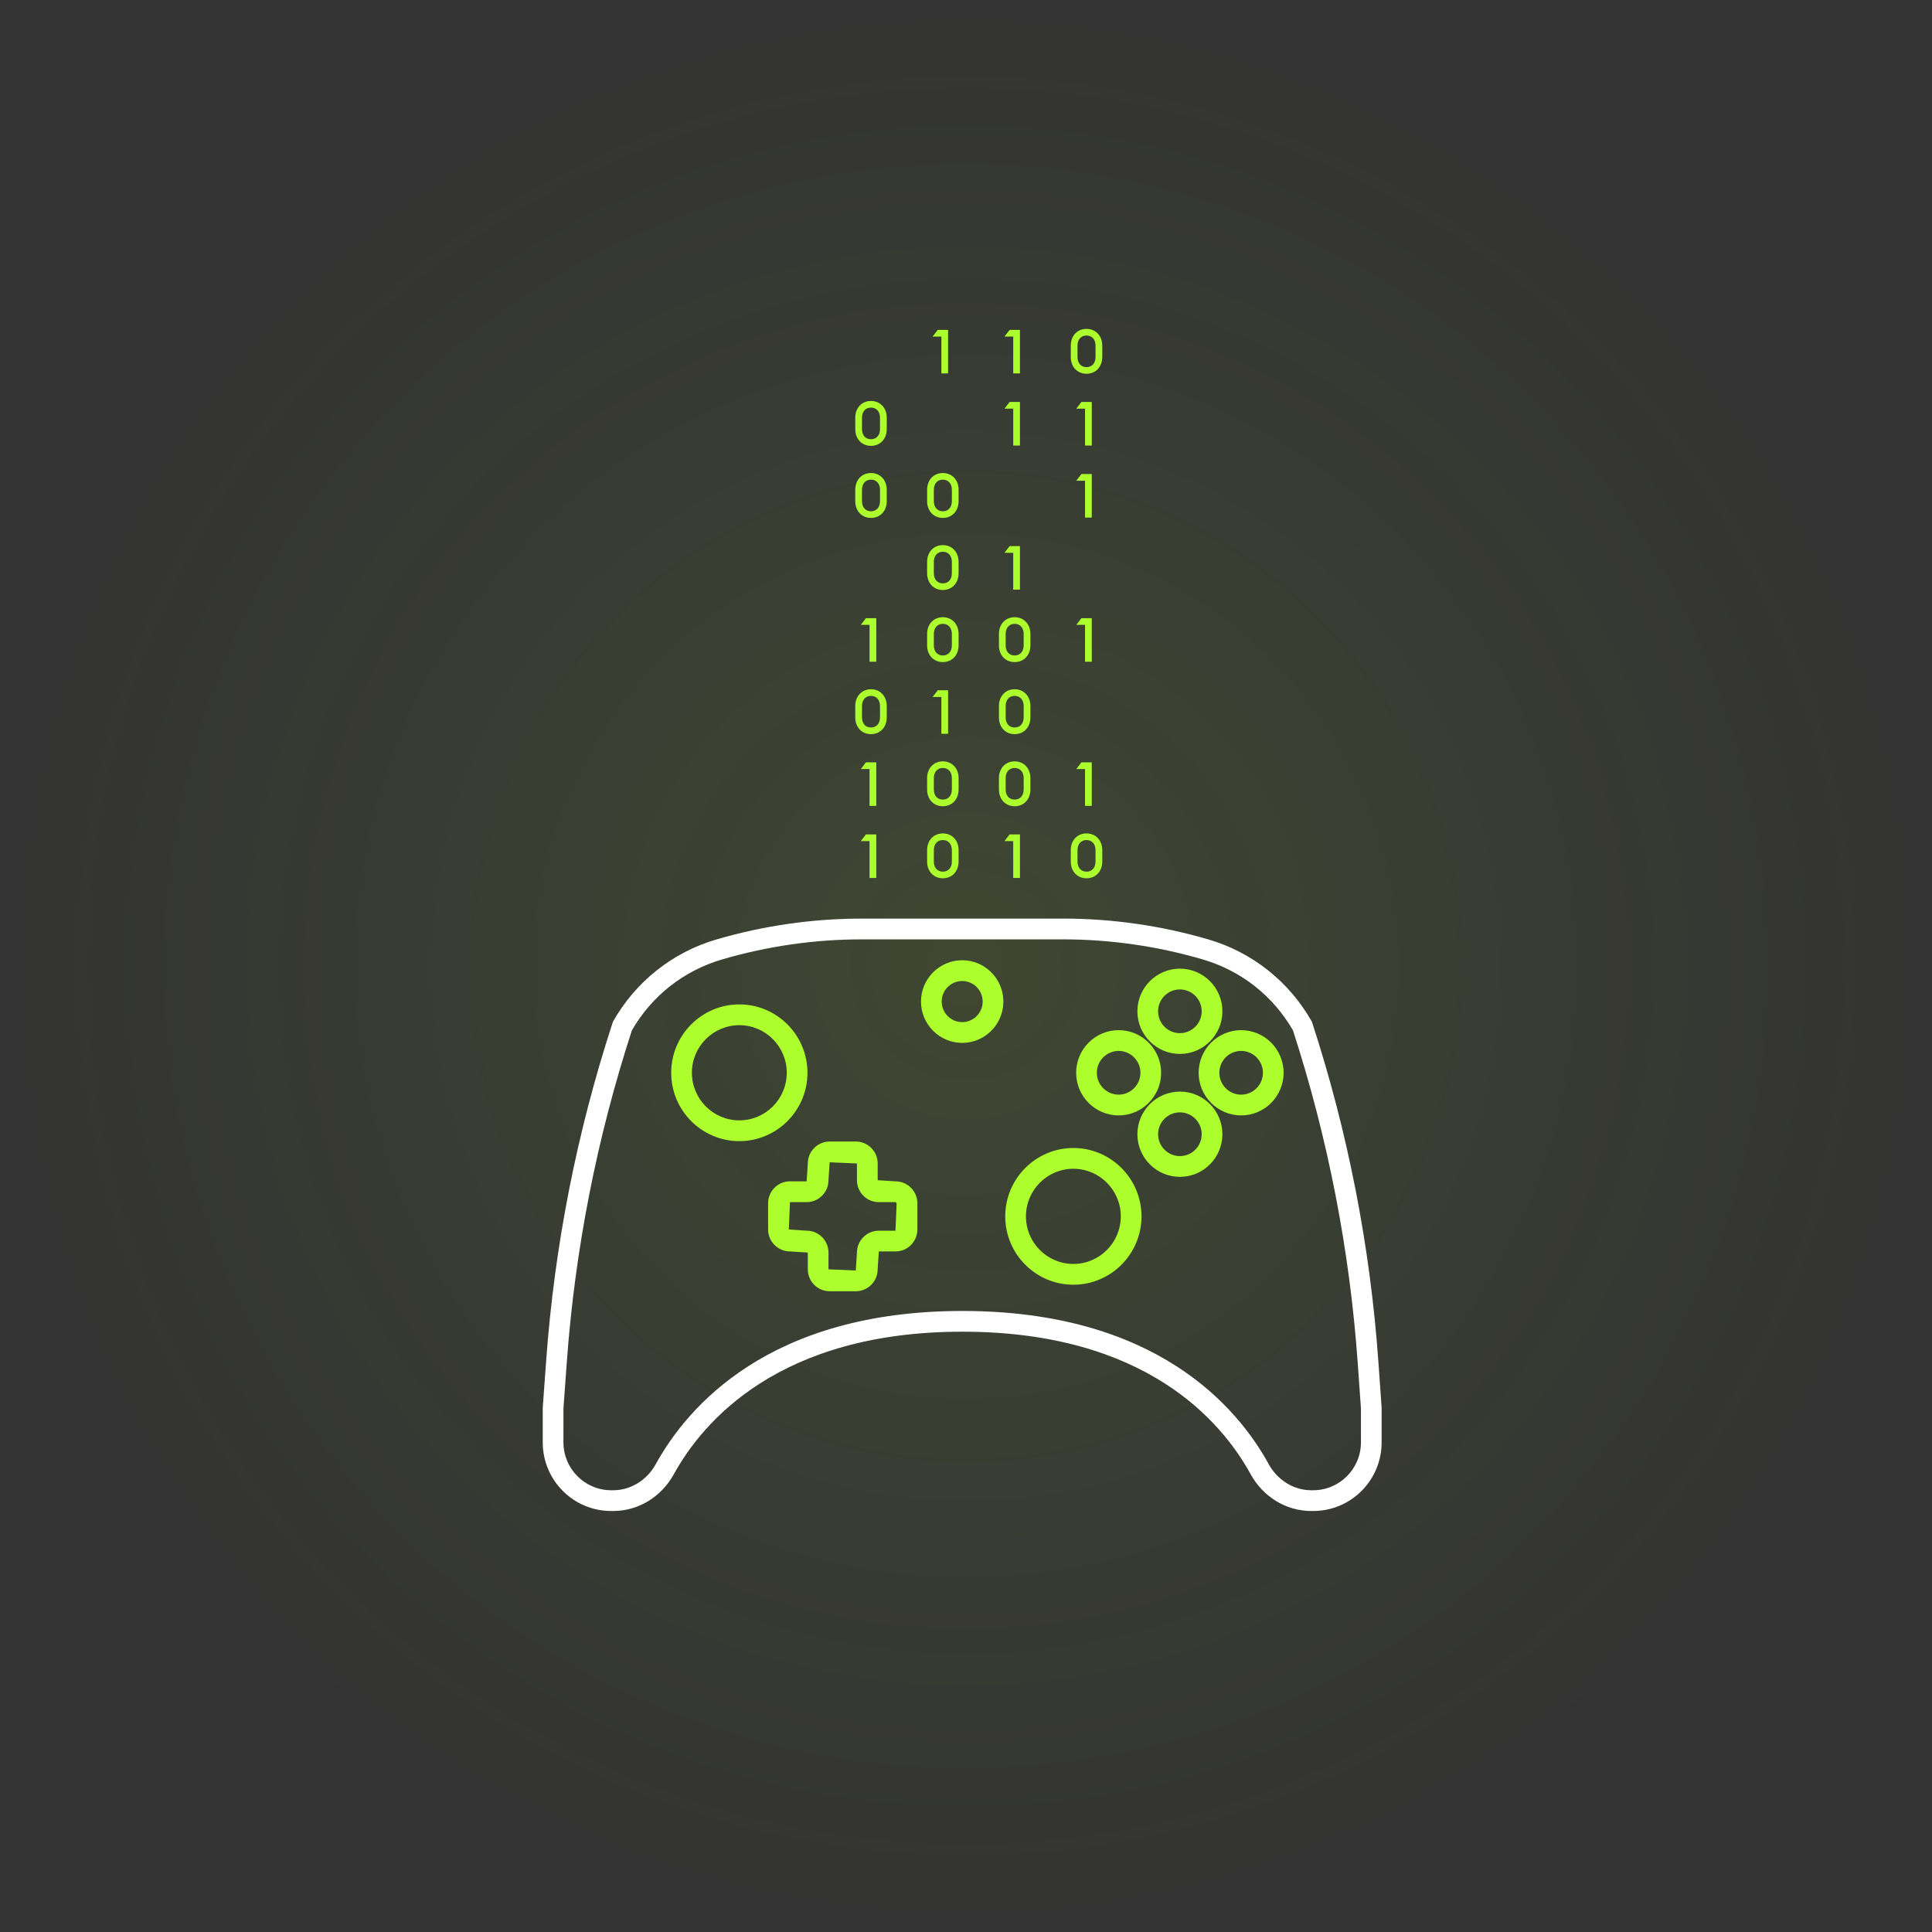 <svg width="380" height="380" viewBox="0 0 380 380" fill="none" xmlns="http://www.w3.org/2000/svg">
  <rect x="0" y="0" width="380" height="380" fill="#333333" stroke="none"/>
  <circle cx="190" cy="190" r="190" fill="url(#paint0_radial_14254_97056)" fill-opacity="0.1"/>
  <g clip-path="url(#clip0_14254_97056)">
    <path d="M209.044 184.76C218.366 184.76 227.627 186.088 236.575 188.71C244.101 190.916 250.383 195.858 254.307 202.654C261.199 223.893 265.489 245.957 267.06 268.238L267.679 277.028V283.698C267.679 288.889 263.47 293.112 258.296 293.112H257.901C254.482 293.112 251.278 291.144 249.54 287.978C243.365 276.725 227.322 257.851 189.297 257.851C151.272 257.851 135.172 276.738 128.968 287.999C127.23 291.152 124.03 293.112 120.619 293.112H120.204C115.03 293.112 110.821 288.889 110.821 283.698V277.032L111.48 267.948C113.092 245.765 117.399 223.799 124.287 202.654C128.211 195.858 134.492 190.916 142.019 188.71C150.967 186.088 160.228 184.76 169.55 184.76H209.044ZM209.044 180.676H169.55C159.845 180.676 150.193 182.061 140.879 184.789C132.253 187.317 124.954 193.129 120.546 200.988L120.456 201.27C113.438 222.782 109.062 245.071 107.422 267.65L106.75 276.881V283.694C106.75 291.148 112.775 297.193 120.204 297.193H120.619C125.618 297.193 130.112 294.358 132.53 289.967C138.213 279.65 153.222 261.928 189.297 261.928C225.372 261.928 240.312 279.621 245.974 289.943C248.392 294.346 252.89 297.193 257.901 297.193H258.296C265.725 297.193 271.75 291.148 271.75 283.694V276.881L271.119 267.948C269.511 245.173 265.123 222.688 258.044 200.988C253.635 193.129 246.336 187.313 237.71 184.785C228.396 182.056 218.741 180.672 209.04 180.672L209.044 180.676Z" fill="white"/>
    <path d="M168.326 253.968H163.18C160.811 253.968 158.882 252.032 158.882 249.655V246.363L155.377 246.138C153.008 246.138 151.078 244.202 151.078 241.825V236.662C151.078 234.285 153.008 232.353 155.377 232.353H158.658L158.886 228.837C158.886 226.459 160.815 224.523 163.185 224.523H168.33C170.699 224.523 172.629 226.459 172.629 228.837V232.129L176.134 232.357C178.503 232.357 180.432 234.289 180.432 236.666V241.829C180.432 244.206 178.503 246.142 176.134 246.142H172.853L172.625 249.659C172.625 252.036 170.695 253.968 168.326 253.968ZM155.377 236.442L155.149 241.829L158.654 242.058C161.023 242.058 162.953 243.99 162.953 246.367V249.659L168.322 249.888L168.55 246.371C168.55 243.994 170.479 242.062 172.849 242.062H176.13L176.358 236.671L176.13 236.446H172.849C170.479 236.446 168.55 234.51 168.55 232.133V228.841L163.18 228.612L162.953 232.129C162.953 234.506 161.023 236.442 158.654 236.442H155.373H155.377Z" fill="#ACFF2D"/>
    <path d="M145.417 224.447C138.028 224.447 132.016 218.414 132.016 211.001C132.016 203.587 138.028 197.555 145.417 197.555C152.805 197.555 158.817 203.587 158.817 211.001C158.817 218.414 152.805 224.447 145.417 224.447ZM145.417 201.639C140.271 201.639 136.086 205.838 136.086 211.001C136.086 216.163 140.271 220.362 145.417 220.362C150.562 220.362 154.747 216.163 154.747 211.001C154.747 205.838 150.562 201.639 145.417 201.639Z" fill="#ACFF2D"/>
    <path d="M189.249 205.123C184.78 205.123 181.148 201.476 181.148 196.995C181.148 192.515 184.784 188.867 189.249 188.867C193.715 188.867 197.35 192.515 197.35 196.995C197.35 201.476 193.715 205.123 189.249 205.123ZM189.249 192.952C187.027 192.952 185.219 194.765 185.219 196.995C185.219 199.225 187.027 201.039 189.249 201.039C191.472 201.039 193.279 199.225 193.279 196.995C193.279 194.765 191.472 192.952 189.249 192.952Z" fill="#ACFF2D"/>
    <path d="M211.116 252.689C203.731 252.689 197.719 246.656 197.719 239.243C197.719 231.83 203.731 225.797 211.116 225.797C218.5 225.797 224.517 231.83 224.517 239.243C224.517 246.656 218.504 252.689 211.116 252.689ZM211.116 229.881C205.97 229.881 201.79 234.08 201.79 239.243C201.79 244.406 205.97 248.604 211.116 248.604C216.261 248.604 220.446 244.406 220.446 239.243C220.446 234.08 216.261 229.881 211.116 229.881Z" fill="#ACFF2D"/>
    <path d="M220.021 219.388C215.413 219.388 211.664 215.626 211.664 211.003C211.664 206.379 215.413 202.617 220.021 202.617C224.629 202.617 228.379 206.379 228.379 211.003C228.379 215.626 224.629 219.388 220.021 219.388ZM220.021 206.702C217.66 206.702 215.735 208.629 215.735 211.003C215.735 213.376 217.66 215.303 220.021 215.303C222.382 215.303 224.308 213.372 224.308 211.003C224.308 208.634 222.382 206.702 220.021 206.702Z" fill="#ACFF2D"/>
    <path d="M244.115 219.388C239.507 219.388 235.758 215.626 235.758 211.003C235.758 206.379 239.507 202.617 244.115 202.617C248.723 202.617 252.472 206.379 252.472 211.003C252.472 215.626 248.723 219.388 244.115 219.388ZM244.115 206.702C241.754 206.702 239.829 208.629 239.829 211.003C239.829 213.376 241.754 215.303 244.115 215.303C246.476 215.303 248.402 213.372 248.402 211.003C248.402 208.634 246.476 206.702 244.115 206.702Z" fill="#ACFF2D"/>
    <path d="M232.072 231.474C227.46 231.474 223.711 227.712 223.711 223.088C223.711 218.465 227.46 214.703 232.072 214.703C236.684 214.703 240.43 218.465 240.43 223.088C240.43 227.712 236.68 231.474 232.072 231.474ZM232.072 218.788C229.707 218.788 227.782 220.715 227.782 223.088C227.782 225.462 229.707 227.389 232.072 227.389C234.437 227.389 236.359 225.457 236.359 223.088C236.359 220.719 234.433 218.788 232.072 218.788Z" fill="#ACFF2D"/>
    <path d="M232.072 207.294C227.46 207.294 223.711 203.532 223.711 198.909C223.711 194.285 227.46 190.523 232.072 190.523C236.684 190.523 240.43 194.285 240.43 198.909C240.43 203.532 236.68 207.294 232.072 207.294ZM232.072 194.608C229.707 194.608 227.782 196.536 227.782 198.909C227.782 201.282 229.707 203.21 232.072 203.21C234.437 203.21 236.359 201.278 236.359 198.909C236.359 196.54 234.433 194.608 232.072 194.608Z" fill="#ACFF2D"/>
    <path d="M171.308 144.397C169.505 144.397 168.219 143.033 168.219 141.105V138.862C168.219 136.93 169.505 135.57 171.308 135.57C173.124 135.57 174.41 136.935 174.41 138.862V141.105C174.41 143.037 173.124 144.397 171.308 144.397ZM171.308 143.09C172.355 143.09 173.087 142.355 173.087 141.101V138.858C173.087 137.617 172.355 136.869 171.308 136.869C170.274 136.869 169.542 137.617 169.542 138.858V141.101C169.542 142.355 170.274 143.09 171.308 143.09Z" fill="#ACFF2D"/>
    <path d="M171.03 122.901H169.312L170.322 121.586H172.353V130.151H171.03V122.901Z" fill="#ACFF2D"/>
    <path d="M171.03 151.261H169.312L170.322 149.945H172.353V158.51H171.03V151.261Z" fill="#ACFF2D"/>
    <path d="M171.03 165.432H169.312L170.322 164.117H172.353V172.682H171.03V165.432Z" fill="#ACFF2D"/>
    <path d="M185.155 137.081H183.438L184.447 135.766H186.478V144.331H185.155V137.081Z" fill="#ACFF2D"/>
    <path d="M185.441 130.225C183.638 130.225 182.352 128.861 182.352 126.933V124.69C182.352 122.759 183.638 121.398 185.441 121.398C187.257 121.398 188.543 122.763 188.543 124.69V126.933C188.543 128.865 187.257 130.225 185.441 130.225ZM185.441 128.922C186.487 128.922 187.22 128.187 187.22 126.933V124.69C187.22 123.449 186.487 122.701 185.441 122.701C184.407 122.701 183.675 123.449 183.675 124.69V126.933C183.675 128.187 184.407 128.922 185.441 128.922Z" fill="#ACFF2D"/>
    <path d="M185.441 158.576C183.638 158.576 182.352 157.212 182.352 155.284V153.042C182.352 151.11 183.638 149.75 185.441 149.75C187.257 149.75 188.543 151.114 188.543 153.042V155.284C188.543 157.216 187.257 158.576 185.441 158.576ZM185.441 157.269C186.487 157.269 187.22 156.534 187.22 155.28V153.038C187.22 151.796 186.487 151.049 185.441 151.049C184.407 151.049 183.675 151.796 183.675 153.038V155.28C183.675 156.534 184.407 157.269 185.441 157.269Z" fill="#ACFF2D"/>
    <path d="M185.441 172.748C183.638 172.748 182.352 171.384 182.352 169.456V167.214C182.352 165.282 183.638 163.922 185.441 163.922C187.257 163.922 188.543 165.286 188.543 167.214V169.456C188.543 171.388 187.257 172.748 185.441 172.748ZM185.441 171.445C186.487 171.445 187.22 170.71 187.22 169.456V167.214C187.22 165.972 186.487 165.225 185.441 165.225C184.407 165.225 183.675 165.972 183.675 167.214V169.456C183.675 170.71 184.407 171.445 185.441 171.445Z" fill="#ACFF2D"/>
    <path d="M199.566 144.397C197.763 144.397 196.477 143.033 196.477 141.105V138.862C196.477 136.93 197.763 135.57 199.566 135.57C201.382 135.57 202.668 136.935 202.668 138.862V141.105C202.668 143.037 201.382 144.397 199.566 144.397ZM199.566 143.09C200.612 143.09 201.345 142.355 201.345 141.101V138.858C201.345 137.617 200.612 136.869 199.566 136.869C198.532 136.869 197.8 137.617 197.8 138.858V141.101C197.8 142.355 198.532 143.09 199.566 143.09Z" fill="#ACFF2D"/>
    <path d="M199.566 130.225C197.763 130.225 196.477 128.861 196.477 126.933V124.69C196.477 122.759 197.763 121.398 199.566 121.398C201.382 121.398 202.668 122.763 202.668 124.69V126.933C202.668 128.865 201.382 130.225 199.566 130.225ZM199.566 128.922C200.612 128.922 201.345 128.187 201.345 126.933V124.69C201.345 123.449 200.612 122.701 199.566 122.701C198.532 122.701 197.8 123.449 197.8 124.69V126.933C197.8 128.187 198.532 128.922 199.566 128.922Z" fill="#ACFF2D"/>
    <path d="M199.566 158.576C197.763 158.576 196.477 157.212 196.477 155.284V153.042C196.477 151.11 197.763 149.75 199.566 149.75C201.382 149.75 202.668 151.114 202.668 153.042V155.284C202.668 157.216 201.382 158.576 199.566 158.576ZM199.566 157.269C200.612 157.269 201.345 156.534 201.345 155.28V153.038C201.345 151.796 200.612 151.049 199.566 151.049C198.532 151.049 197.8 151.796 197.8 153.038V155.28C197.8 156.534 198.532 157.269 199.566 157.269Z" fill="#ACFF2D"/>
    <path d="M199.288 165.432H197.57L198.58 164.117H200.611V172.682H199.288V165.432Z" fill="#ACFF2D"/>
    <path d="M213.413 122.901H211.695L212.705 121.586H214.736V130.151H213.413V122.901Z" fill="#ACFF2D"/>
    <path d="M213.413 151.261H211.695L212.705 149.945H214.736V158.51H213.413V151.261Z" fill="#ACFF2D"/>
    <path d="M213.699 172.748C211.896 172.748 210.609 171.384 210.609 169.456V167.214C210.609 165.282 211.896 163.922 213.699 163.922C215.515 163.922 216.801 165.286 216.801 167.214V169.456C216.801 171.388 215.515 172.748 213.699 172.748ZM213.699 171.445C214.745 171.445 215.478 170.71 215.478 169.456V167.214C215.478 165.972 214.745 165.225 213.699 165.225C212.665 165.225 211.932 165.972 211.932 167.214V169.456C211.932 170.71 212.665 171.445 213.699 171.445Z" fill="#ACFF2D"/>
    <path d="M171.308 87.694C169.505 87.694 168.219 86.329 168.219 84.402V82.159C168.219 80.227 169.505 78.867 171.308 78.867C173.124 78.867 174.41 80.231 174.41 82.159V84.402C174.41 86.334 173.124 87.694 171.308 87.694ZM171.308 86.391C172.355 86.391 173.087 85.656 173.087 84.402V82.159C173.087 80.918 172.355 80.17 171.308 80.17C170.274 80.17 169.542 80.918 169.542 82.159V84.402C169.542 85.656 170.274 86.391 171.308 86.391Z" fill="#ACFF2D"/>
    <path d="M171.308 101.866C169.505 101.866 168.219 100.501 168.219 98.573V96.331C168.219 94.399 169.505 93.039 171.308 93.039C173.124 93.039 174.41 94.403 174.41 96.331V98.573C174.41 100.505 173.124 101.866 171.308 101.866ZM171.308 100.563C172.355 100.563 173.087 99.827 173.087 98.573V96.331C173.087 95.089 172.355 94.342 171.308 94.342C170.274 94.342 169.542 95.089 169.542 96.331V98.573C169.542 99.827 170.274 100.563 171.308 100.563Z" fill="#ACFF2D"/>
    <path d="M185.155 66.198H183.438L184.447 64.883H186.478V73.448H185.155V66.198Z" fill="#ACFF2D"/>
    <path d="M185.441 101.866C183.638 101.866 182.352 100.501 182.352 98.573V96.331C182.352 94.399 183.638 93.039 185.441 93.039C187.257 93.039 188.543 94.403 188.543 96.331V98.573C188.543 100.505 187.257 101.866 185.441 101.866ZM185.441 100.563C186.487 100.563 187.22 99.827 187.22 98.573V96.331C187.22 95.089 186.487 94.342 185.441 94.342C184.407 94.342 183.675 95.089 183.675 96.331V98.573C183.675 99.827 184.407 100.563 185.441 100.563Z" fill="#ACFF2D"/>
    <path d="M185.441 116.045C183.638 116.045 182.352 114.681 182.352 112.753V110.511C182.352 108.579 183.638 107.219 185.441 107.219C187.257 107.219 188.543 108.583 188.543 110.511V112.753C188.543 114.685 187.257 116.045 185.441 116.045ZM185.441 114.742C186.487 114.742 187.22 114.007 187.22 112.753V110.511C187.22 109.269 186.487 108.522 185.441 108.522C184.407 108.522 183.675 109.269 183.675 110.511V112.753C183.675 114.007 184.407 114.742 185.441 114.742Z" fill="#ACFF2D"/>
    <path d="M199.288 80.378H197.57L198.58 79.062H200.611V87.628H199.288V80.378Z" fill="#ACFF2D"/>
    <path d="M199.288 66.198H197.57L198.58 64.883H200.611V73.448H199.288V66.198Z" fill="#ACFF2D"/>
    <path d="M199.288 108.729H197.57L198.58 107.414H200.611V115.979H199.288V108.729Z" fill="#ACFF2D"/>
    <path d="M213.413 80.378H211.695L212.705 79.062H214.736V87.628H213.413V80.378Z" fill="#ACFF2D"/>
    <path d="M213.699 73.514C211.896 73.514 210.609 72.15 210.609 70.222V67.98C210.609 66.048 211.896 64.688 213.699 64.688C215.515 64.688 216.801 66.052 216.801 67.98V70.222C216.801 72.154 215.515 73.514 213.699 73.514ZM213.699 72.211C214.745 72.211 215.478 71.476 215.478 70.222V67.98C215.478 66.738 214.745 65.99 213.699 65.99C212.665 65.99 211.932 66.738 211.932 67.98V70.222C211.932 71.476 212.665 72.211 213.699 72.211Z" fill="#ACFF2D"/>
    <path d="M213.413 94.55H211.695L212.705 93.234H214.736V101.799H213.413V94.55Z" fill="#ACFF2D"/>
  </g>
  <defs>
    <radialGradient id="paint0_radial_14254_97056" cx="0" cy="0" r="1" gradientUnits="userSpaceOnUse" gradientTransform="translate(190 190) rotate(90) scale(190)">
      <stop stop-color="#ACFF2D"/>
      <stop offset="1" stop-color="#ACFF2D" stop-opacity="0"/>
    </radialGradient>
    <clipPath id="clip0_14254_97056">
      <rect width="165" height="256" fill="white" transform="translate(106.75 62)"/>
    </clipPath>
  </defs>
</svg>
